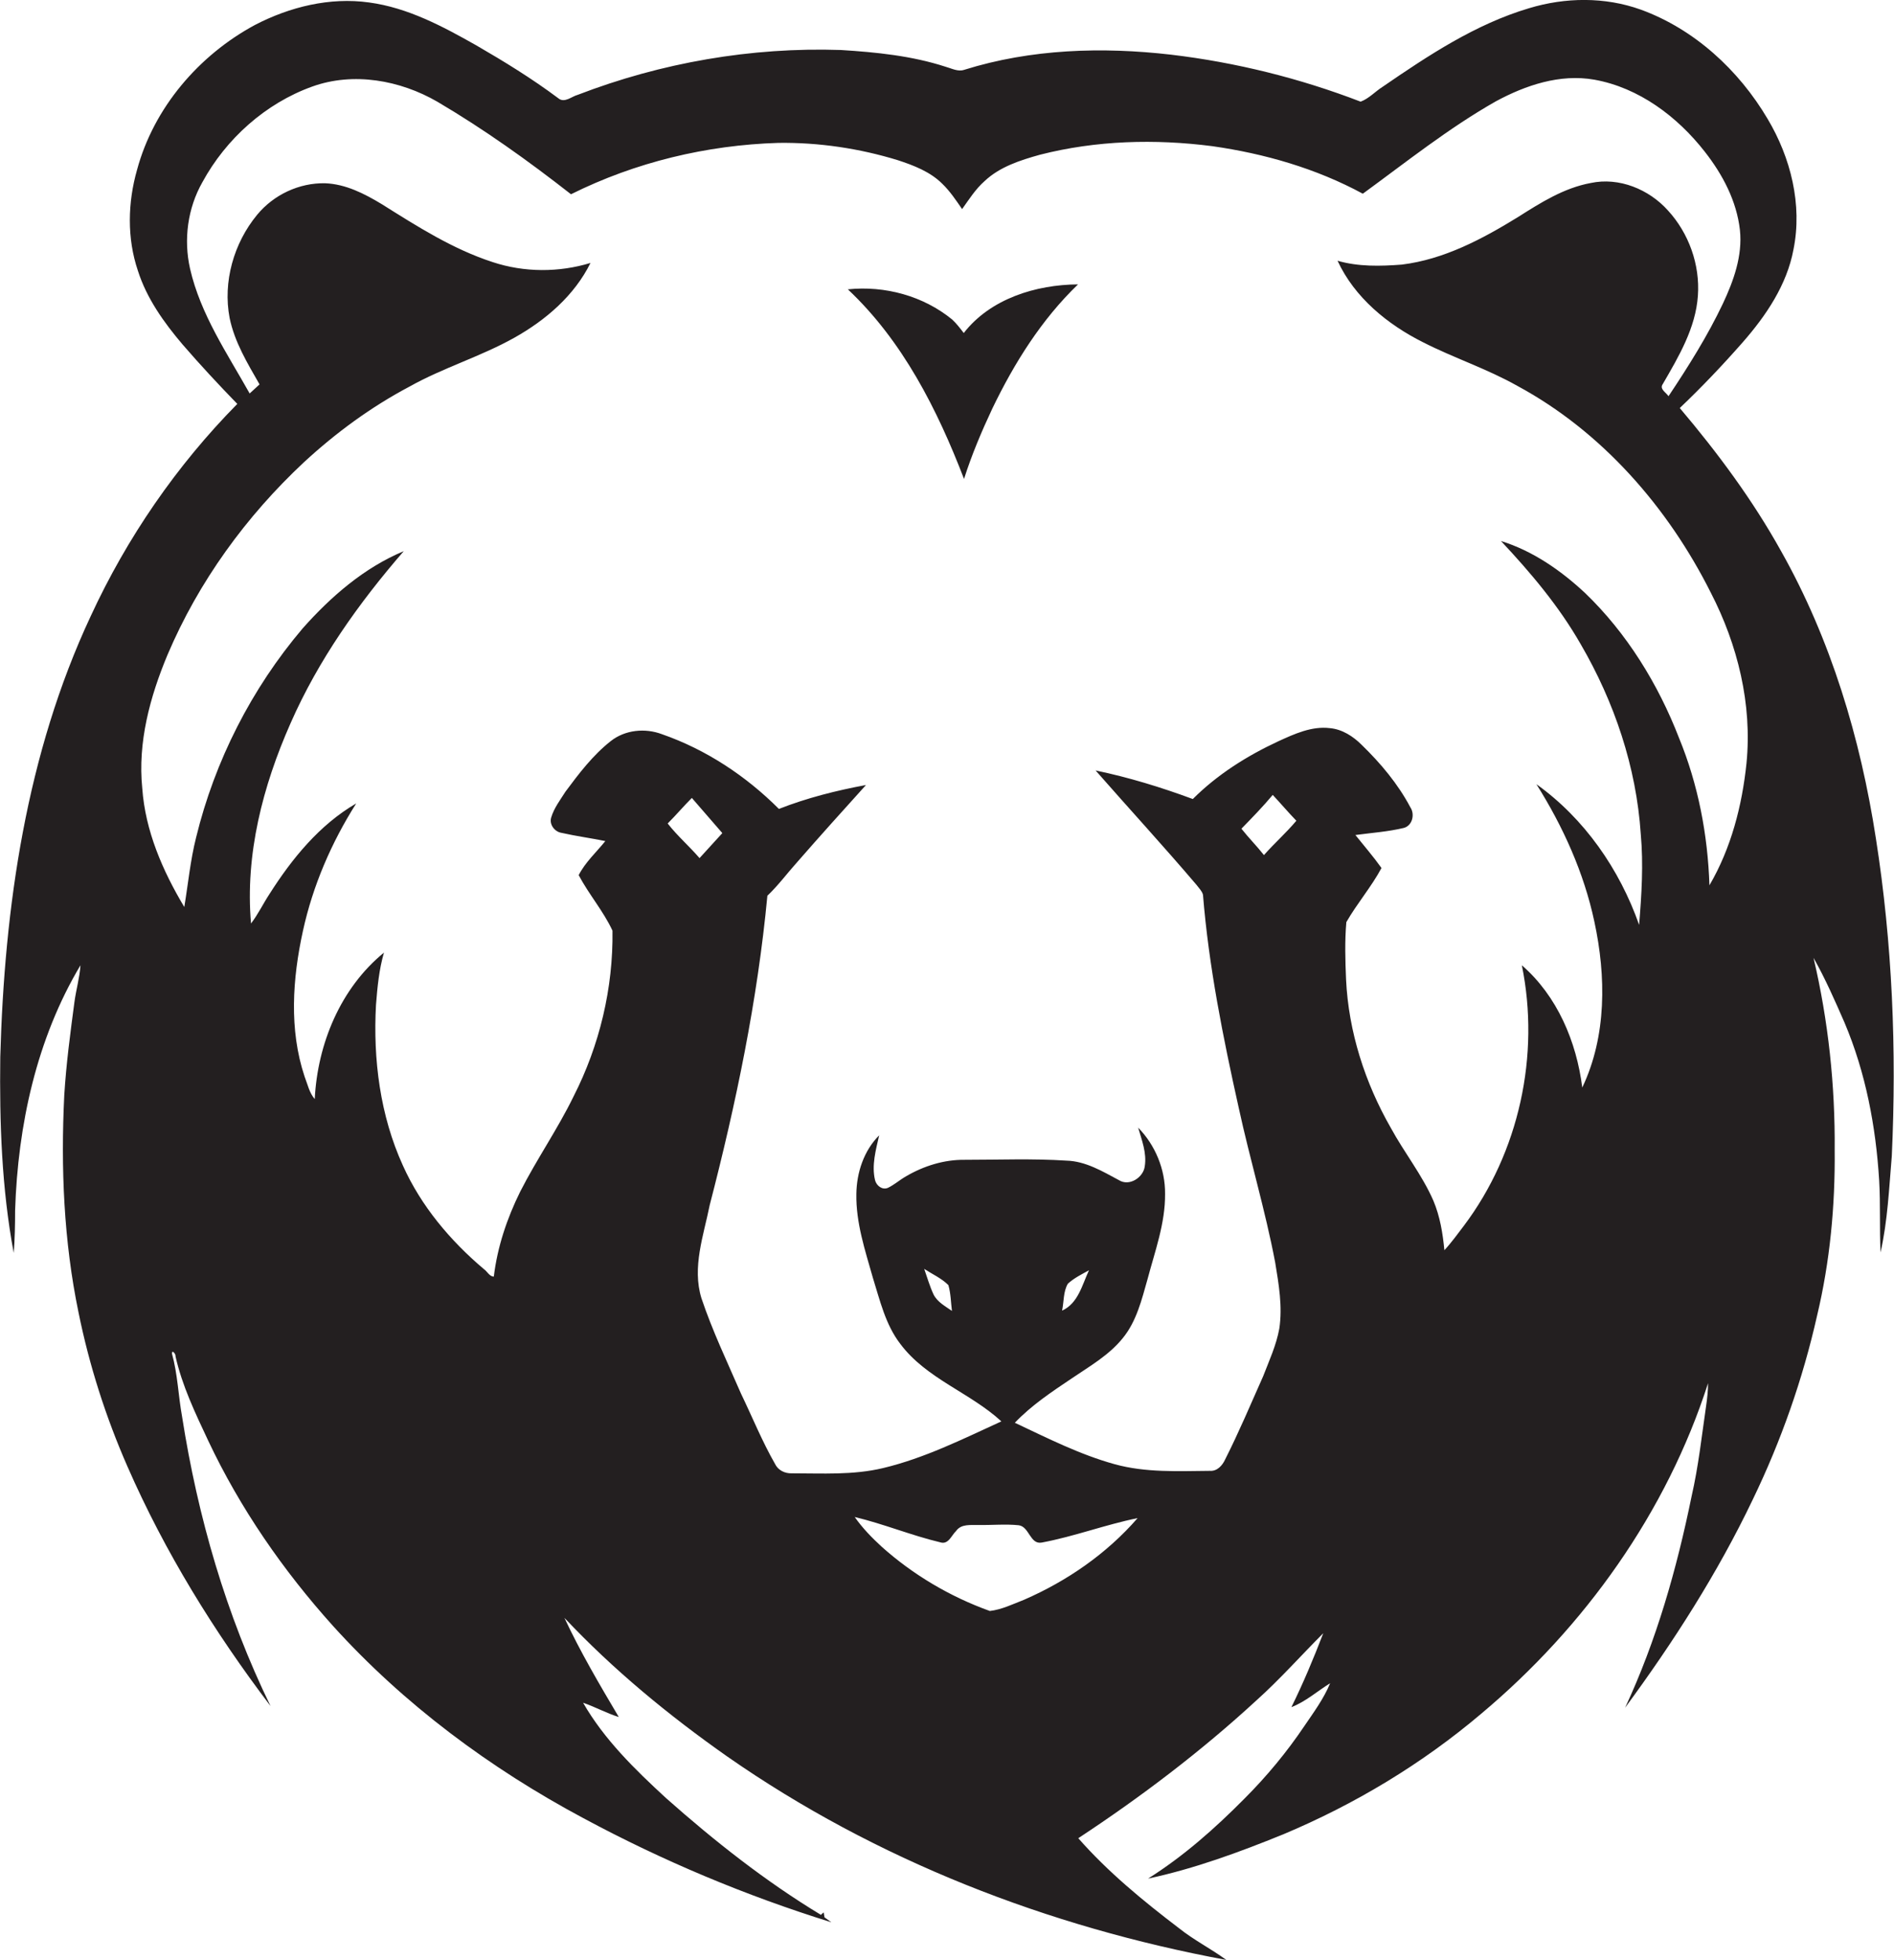 <?xml version="1.0" encoding="utf-8"?>
<!-- Generator: Adobe Illustrator 19.2.0, SVG Export Plug-In . SVG Version: 6.00 Build 0)  -->
<svg version="1.1" id="Layer_1" xmlns="http://www.w3.org/2000/svg" xmlns:xlink="http://www.w3.org/1999/xlink" x="0px" y="0px"
	 viewBox="0 0 689.6 713.3" enable-background="new 0 0 689.6 713.3" xml:space="preserve">
<g>
	<path fill="#231F20" d="M683,305.1c-5.6-36.4-16.4-72.4-34.5-104.5c-10.4-18.7-23.1-35.8-36.9-52.1c8-7.6,15.6-15.6,22.9-23.9
		c8.5-9.7,16.1-20.9,18.5-33.8c3.3-16.3-1-33.4-9.4-47.5c-10.5-17.8-26.7-32.7-46.2-39.8c-13.1-4.7-27.5-4.5-40.7-0.5
		c-19.5,5.8-36.7,17.2-53.3,28.6c-2.7,1.7-5,4.3-8,5.4c-22.1-8.5-45.4-14.3-69-17.1c-25.1-2.9-51-2.1-75.3,5.5
		c-2.3,0.8-4.6-0.5-6.8-1.1c-12.3-4-25.3-5.3-38.1-6.1c-32.6-1.1-65.4,4.6-95.8,16.3c-2.3,0.6-4.9,3.2-7.2,1.2
		c-9.5-7.1-19.6-13.3-29.8-19.2c-12.2-6.9-24.9-13.7-39-15.6c-14.3-2-28.9,1.6-41.6,8.2C72.4,20.1,56,39.2,49.9,61.8
		c-3.4,11.9-3.7,24.9,0.3,36.7c3.2,10.1,9.5,18.9,16.3,26.9c6.4,7.4,13.1,14.6,19.9,21.6c-22.1,22.4-40.2,48.7-53.4,77.3
		C9.6,274.3,1.6,330,0.1,384.7C-0.2,408.5,0.6,432.5,5,456c0.4-5.1,0.5-10.3,0.5-15.5c1-31,7.8-62.4,23.8-89.2
		c-0.3,4.5-1.6,8.9-2.2,13.4c-1.5,11.3-3,22.5-3.7,33.9c-1.3,26.4-0.2,53.1,5.2,79.1c3.9,19.2,9.9,38,17.8,56
		c13.6,31.1,31.6,60.2,52.1,87.2C82.3,587.7,72,552,66.3,515.6c-1.4-7.7-1.6-15.5-3.7-23c0-1.6,1.5,0.3,1.3,1
		c2.4,10.7,7.2,20.7,11.9,30.7c11.6,24.6,27.3,47.3,45.5,67.5c25.8,28.5,57.2,51.8,91.1,69.9c28.8,15.5,59.1,28.2,90.3,37.9
		c-0.6-0.4-1.8-1.3-2.5-1.8c-0.1-0.5-0.2-1.3-0.3-1.8c-0.3,0.2-0.8,0.7-1,0.9c-20.2-12.2-38.8-26.9-56.4-42.5
		c-11.3-10.4-22.5-21.3-30.2-34.7c4.4,1.5,8.5,3.8,13,5.2c-7-11.8-14-23.7-19.8-36.1c17.8,18.9,38,35.5,59.2,50.4
		c54.2,37.8,117,62.1,181.8,74.1c-5.6-4.1-11.8-7.2-17.3-11.6c-13-9.9-25.8-20.4-36.6-32.7c22.8-15,44.7-31.6,64.8-50.1
		c8.6-7.7,16.2-16.3,24.4-24.5c-3.5,9.1-7.3,18.2-11.6,26.9c5.2-2,9.4-5.8,14.1-8.7c-2.3,5.6-6,10.6-9.4,15.6
		c-6.4,9.5-13.7,18.3-21.8,26.4c-10.7,10.8-22.2,21-35.1,29.1c16.9-3.6,33.2-9.6,49.2-16.1c26-10.9,50.5-25.6,72.1-43.9
		c37.7-31.6,67.5-73.3,82.6-120.3c0,2.7-0.3,5.5-0.7,8.2c-1.6,11-2.8,22.1-5.3,33c-5.4,26.4-12.8,52.5-24.2,76.9
		c17.6-23.9,33.7-49,46.5-75.8c10.3-21.3,18.2-43.8,23.4-66.9c4.7-19.7,6.6-40,6.4-60.2c0.2-23.5-2.3-47.1-7.7-70
		c4.3,7.6,7.8,15.6,11.3,23.6c7.7,18.2,11.4,37.8,12.6,57.4c0.5,8.7,0.1,17.4,0.5,26.2c2.6-11.5,3.1-23.4,4.1-35.1
		C690.6,382.1,689,343.3,683,305.1z M372.9,582.2c-4.1,1.6-8.2,3.6-12.5,4.1c-14.5-5.2-28-13.2-39.4-23.4c-3.6-3.3-7-6.8-9.8-10.8
		c10.5,2.5,20.6,6.7,31.1,9.2c3,1,4.1-2.5,5.8-4.1c1.9-2.7,5.4-2.1,8.2-2.2c4.9,0.1,9.8-0.4,14.6,0.1c3.9,0.5,4.1,7.1,8.4,6.3
		c11.8-2.2,23.1-6.5,34.9-8.9C402.9,565.5,388.5,575.4,372.9,582.2z M635.9,277.7c-1.6,15.5-5.6,31-13.5,44.5
		c-0.6-18.4-4.1-36.7-11.1-53.7c-7.6-19.6-19-38.1-34.2-52.7c-8.8-8.2-19-15.3-30.6-18.9c10.8,11.5,21.1,23.7,29,37.5
		c12.3,21.1,20.3,44.8,21.9,69.2c1,11,0.3,22-0.6,33c-7.1-20.2-19.9-38.7-37.4-51.2c9.7,15.4,17.3,32.2,21.1,50
		c4.3,19.9,4.5,41.7-4.4,60.4c-2.1-16.7-9.1-33.3-22-44.5c6.7,32.7-1,68.1-21.1,94.8c-2.3,3-4.5,6.1-7.1,8.9c-0.6-6.2-1.6-12.3-4-18
		c-4.1-9.4-10.6-17.5-15.5-26.5c-9.4-16.4-15.4-35-16.3-54c-0.3-7-0.5-14,0.1-20.9c3.9-6.8,9.1-12.8,12.8-19.7c-3-4.2-6.3-8-9.5-12
		c5.9-0.8,11.9-1.2,17.7-2.6c3.1-0.9,4-5,2.3-7.5c-4.5-8.5-10.8-16-17.7-22.7c-3.1-3.1-7.1-5.7-11.6-6.1c-6.6-0.8-12.9,2.1-18.8,4.8
		c-11.4,5.3-22.2,12.1-31.1,21c-11.6-4.3-23.4-7.9-35.4-10.4c12.2,13.9,24.8,27.6,36.8,41.7c0.8,1.1,1.9,2.1,2.3,3.5
		c2.1,26.1,7.3,51.9,13,77.5c4.1,18.9,9.7,37.4,13.3,56.4c1.3,7.9,2.7,16,1.5,24c-1.1,6.1-3.7,11.7-5.9,17.4
		c-4.5,10.1-8.8,20.3-13.8,30.2c-1,2.2-2.9,4.4-5.6,4.2c-11.6,0.1-23.3,0.7-34.6-2.4c-12.7-3.5-24.5-9.5-36.4-15.1
		c6.1-6.4,13.5-11.3,20.8-16.2c6.5-4.4,13.5-8.4,18.5-14.6c5-6.1,6.9-14,9-21.4c2.7-10.2,6.5-20.4,6.4-31.1
		c0.1-8.9-3.6-17.8-9.8-24.1c1.3,4.5,3.2,9.2,2.4,14.1c-0.5,4-5.6,7.4-9.4,5c-6-3.2-12.1-6.9-19.1-7.1c-12.3-0.8-24.6-0.3-37-0.3
		c-7.5-0.1-14.9,2.2-21.4,6c-2.3,1.3-4.3,3.1-6.6,4.2c-2.1,0.9-4.2-0.8-4.7-2.8c-1.3-5.4,0.3-11,1.5-16.3
		c-5.6,5.6-8.2,13.6-8.3,21.3c-0.2,10.5,3.2,20.6,6,30.5c2.6,8.3,4.6,17.1,10,24.1c9.5,12.7,25.4,17.7,36.8,28.2
		c-14,6.4-28,13.4-43.1,17c-10.9,2.6-22.1,1.9-33.2,1.9c-2.5,0.1-5-1.1-6.1-3.4c-4.7-8.2-8.3-17.1-12.4-25.6
		c-5-11.5-10.4-22.8-14.4-34.7c-3.5-11.3,0.8-22.9,3-33.9c9.6-37,17.4-74.5,21-112.6c4-3.8,7.3-8.3,11-12.4
		c8.2-9.4,16.5-18.6,24.9-27.9c-10.8,2-21.5,4.7-31.7,8.7c-12-12-26.5-21.6-42.6-27.2c-6.1-2.3-13.4-1.6-18.6,2.5
		c-6.5,5.1-11.6,11.8-16.5,18.4c-1.9,3-4.2,6-5.2,9.4c-0.8,2.5,1.2,5.2,3.7,5.6c5.3,1.2,10.6,1.9,16,3c-3.3,4.1-7.3,7.7-9.7,12.4
		c3.7,7,9,13.1,12.3,20.2c0.3,20.9-4.7,41.8-14.2,60.4c-5.8,11.9-13.4,22.8-19.4,34.6c-4.8,9.7-8.3,20.1-9.6,30.9
		c-1.6,0-2.4-1.9-3.6-2.7c-12.3-10.4-22.9-23-29.5-37.7c-8.3-18.2-10.9-38.6-9.8-58.5c0.5-6.4,1.1-12.8,2.9-19
		c-15.8,12.9-24.2,33.2-25.2,53.3c-2-2.3-2.6-5.4-3.7-8.2c-5.7-17.1-4.4-35.7-0.6-53c3.6-16.5,10.4-32.2,19.4-46.4
		c-13.4,7.8-23.4,20.1-31.6,33c-2.3,3.5-4.1,7.3-6.7,10.7c-2.2-25.1,4.3-50.1,14.4-72.9c10.1-23,24.8-43.7,41.2-62.6
		c-14.4,6-26.5,16.5-36.8,28.1c-18.6,21.9-32,48.2-38.8,76.1c-2.1,8.3-2.9,16.9-4.3,25.3c-7.9-13.2-14.2-27.7-15.3-43.2
		c-1.7-16.7,2.8-33.3,9.2-48.6c11.3-26.6,28.6-50.4,49.7-70.1c11.6-10.7,24.4-20.1,38.4-27.5c12.3-6.9,25.9-10.9,38.2-17.8
		c11.4-6.4,21.8-15.3,27.7-27.2c-11.5,3.5-24.1,3.5-35.6-0.3c-14.5-4.7-27.5-13-40.4-21.1c-6.3-3.8-13.1-7.3-20.6-7.6
		c-9.5-0.2-18.8,4.2-24.8,11.5c-8.5,10.3-12.5,24.4-10,37.5c1.8,8.8,6.5,16.5,10.9,24.2c-1.2,1.1-2.4,2.2-3.6,3.3
		c-8.2-14.6-17.9-28.8-21.7-45.4c-2.4-10.6-0.9-22,4.5-31.5c8.6-15.8,23-28.7,40-34.8c15-5.4,32-2.3,45.5,5.5
		c17,10,33.1,21.5,48.7,33.7C231.4,59,257.3,52.8,283.4,52c14.7-0.2,29.5,2,43.5,6.3c5.8,1.9,11.8,4.2,16.2,8.6c2.8,2.7,5,6,7.2,9.2
		c2.5-3.5,4.9-7.3,8.2-10.2c5.5-5.2,13-7.6,20.2-9.6c20.4-5.2,41.8-5.8,62.7-3.1c19,2.7,37.8,8.1,54.8,17.3
		c15.9-11.6,31.3-23.9,48.4-33.6c10.9-5.9,23.4-10.1,35.9-7.9c16.2,2.9,30.2,13.4,40.2,26.2c6.5,8.3,11.6,17.9,12.8,28.5
		c1,9.4-2.3,18.5-6.2,26.8c-5.6,11.8-12.6,22.9-19.8,33.7c-0.8-1.3-3.4-2.6-2.1-4.4c5.8-10,12-20.4,12.8-32.2
		c0.8-11.3-3.3-22.7-10.9-31c-6.9-7.7-17.8-12.2-28.1-10c-9.8,1.8-18.3,7.2-26.5,12.4c-13,8-26.9,15.4-42.3,17.3
		c-7.8,0.6-15.8,0.8-23.4-1.4c6.2,13.4,18.2,23.2,31.2,29.7c11.2,5.7,23.2,9.6,34.2,15.8c30.8,16.6,54.9,44.2,70.5,75.3
		C632.7,234.7,638,256.3,635.9,277.7z M472,298.7c-3.7,4.4-8,8.2-11.8,12.5c-2.6-3.3-5.6-6.3-8.2-9.6c3.9-4,7.8-8,11.4-12.3
		C466.3,292.4,469,295.6,472,298.7z M386.7,477c0.7-3.3,0.4-6.9,2.1-9.8c2.3-2.1,5-3.4,7.7-4.9C394,467.6,392.6,474.3,386.7,477z
		 M346.6,477.1c-2.4-1.7-5.3-3.2-6.7-6c-1.4-3-2.3-6.2-3.4-9.3c2.9,1.9,6.3,3.4,8.8,5.9C346.2,470.8,346.2,474,346.6,477.1z
		 M243.1,299.7c3-3,5.8-6.3,8.8-9.3c3.7,4.3,7.4,8.5,11.1,12.8c-2.8,3-5.5,6.1-8.3,9.1C251,308,246.6,304.2,243.1,299.7z"/>
	<path fill="#231F20" d="M350.9,121.2c-1.3-1.7-2.6-3.4-4.2-4.9c-10.5-8.6-24.5-12.4-38-11c20,18.8,32.6,43.8,42.3,69
		c2.8-8.8,6.4-17.3,10.3-25.6c8-16.6,17.9-32.4,31.2-45.2C377.2,103.6,360.6,108.7,350.9,121.2z"/>
</g>
</svg>
